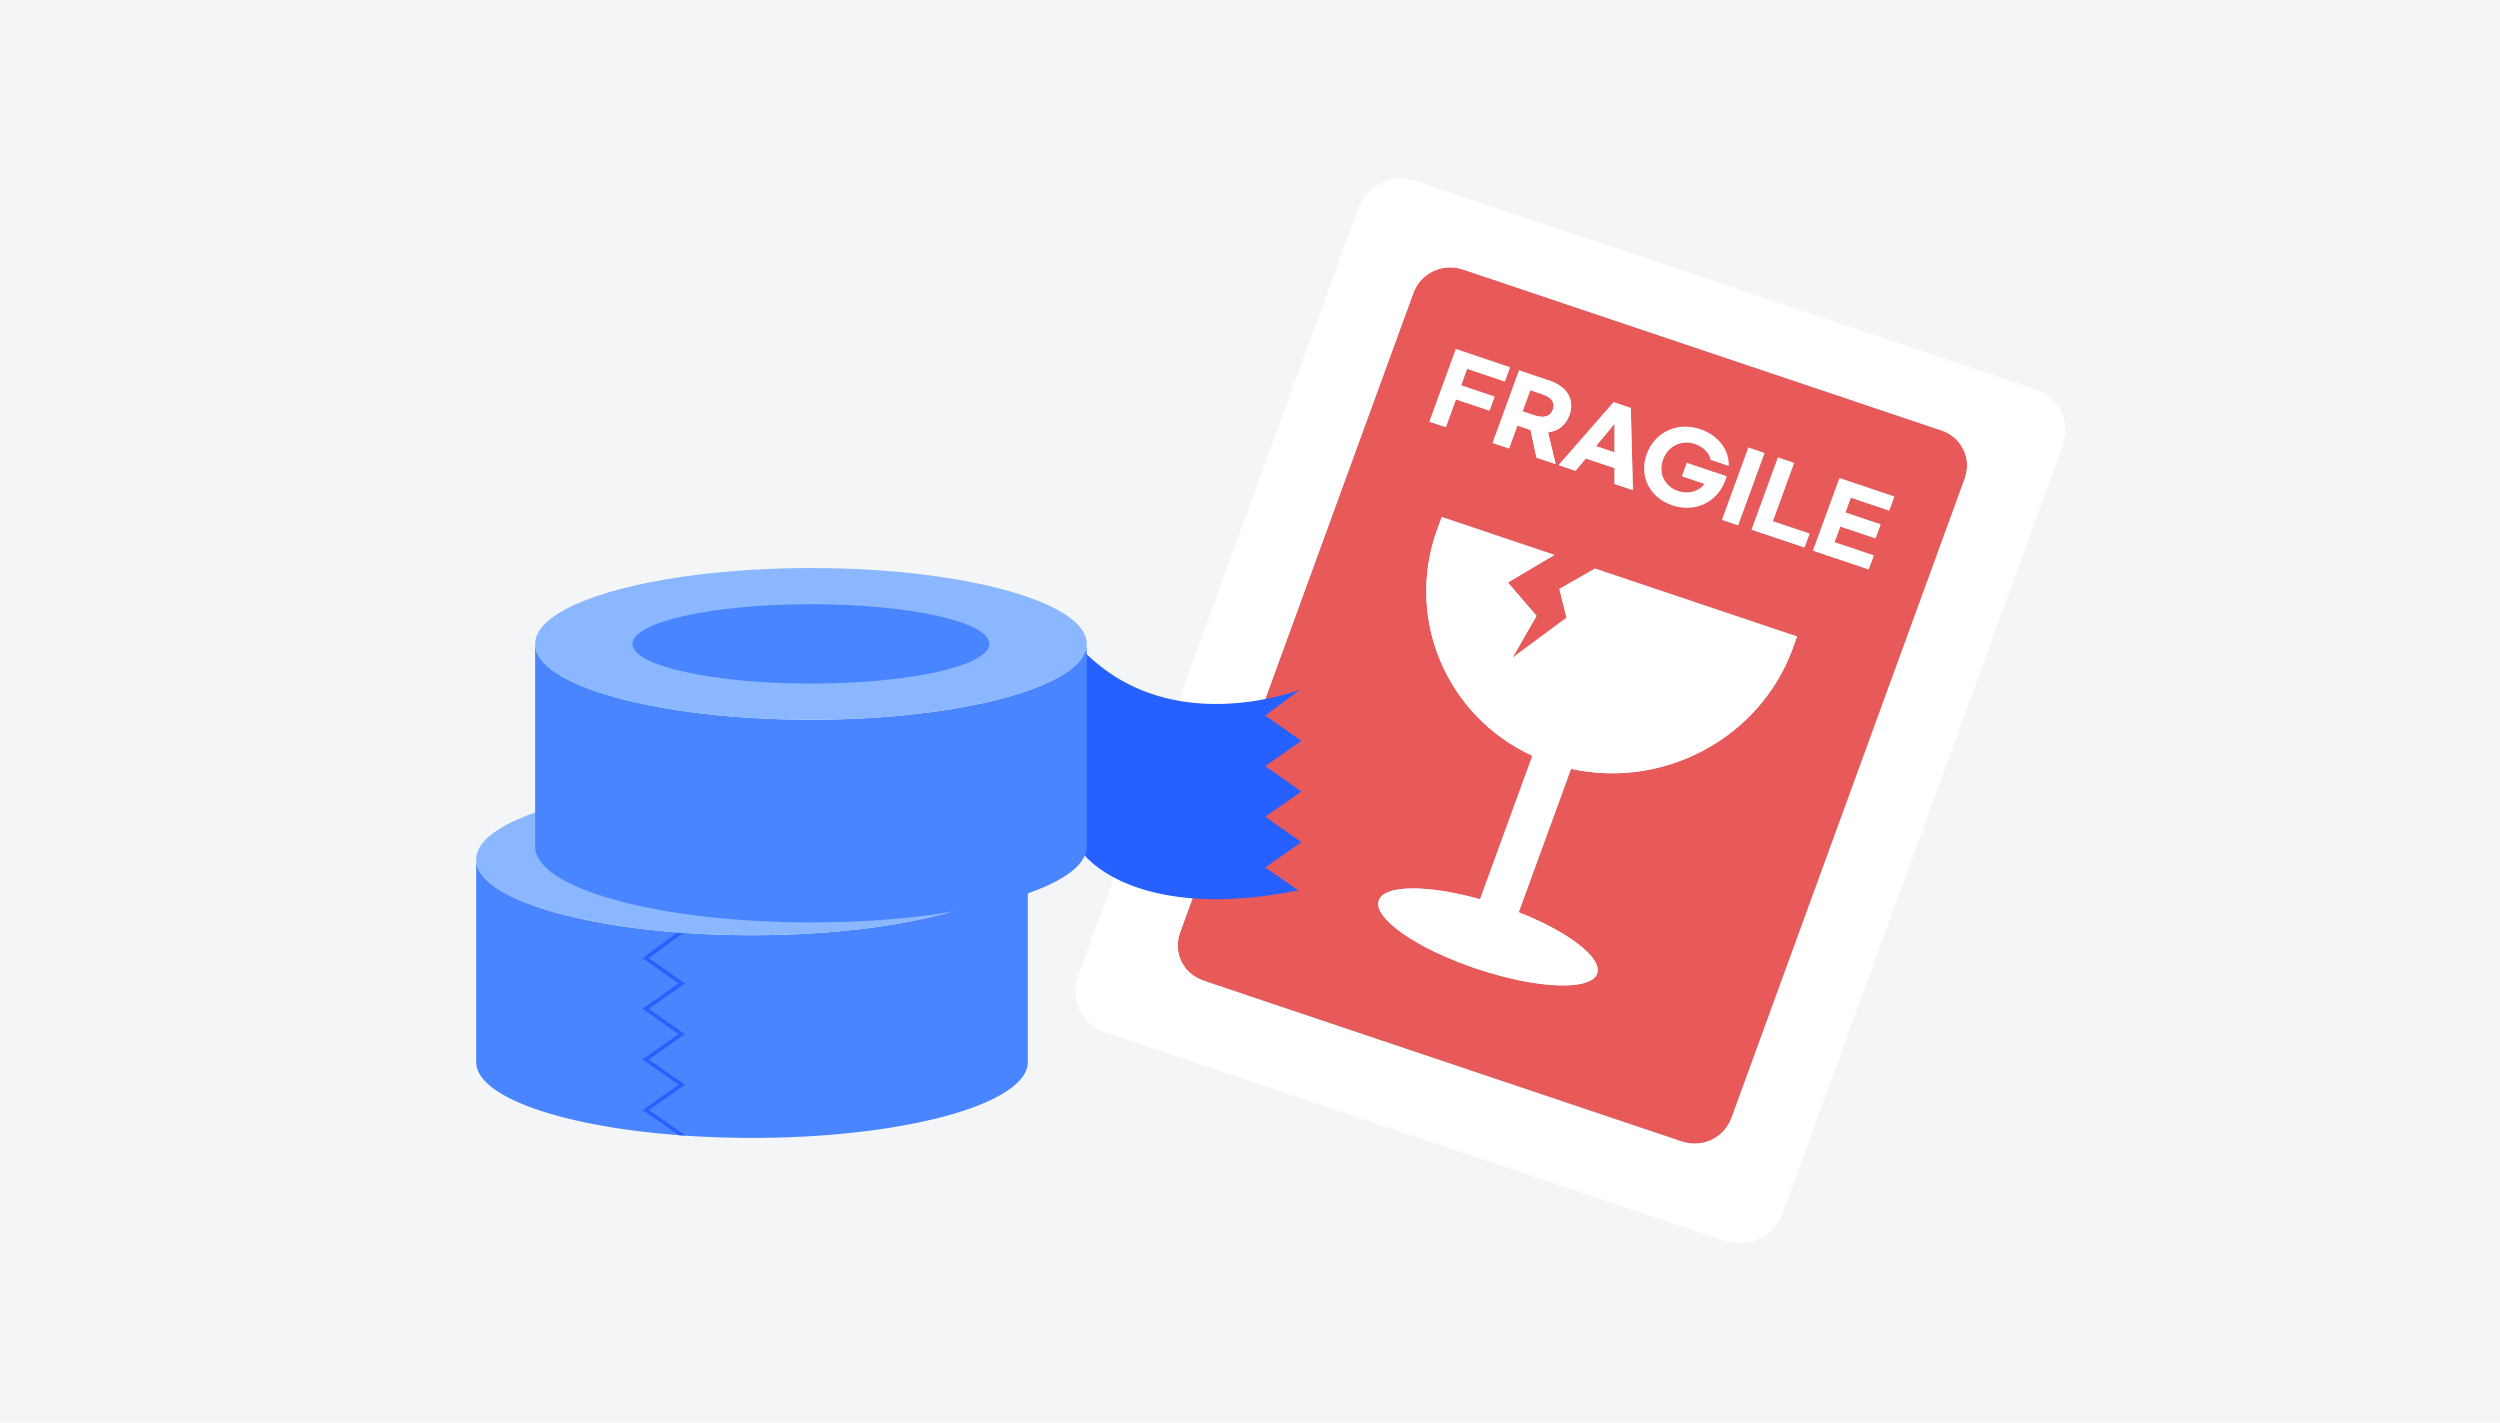 <svg width="420" height="239" viewBox="0 0 420 239" fill="none" xmlns="http://www.w3.org/2000/svg">
    <path fill="#F3F5F6" d="M0 0h420v239H0z"/>
    <mask id="9tkrxvqwwa" style="mask-type:luminance" maskUnits="userSpaceOnUse" x="243" y="44" width="3" height="2">
        <path d="M245.747 45.39a6.637 6.637 0 0 0-2.533-.327c-.006-.024-.018-.049-.024-.073 0-.018-.018-.036-.018-.054.836-.06 1.69.042 2.533.327.012.042.03.09.042.133v-.006z" fill="#fff"/>
    </mask>
    <g mask="url(#9tkrxvqwwa)">
        <path d="m245.705 45.257.043.133a6.581 6.581 0 0 0-6.465 1.328l-.043-.134a6.61 6.61 0 0 1 6.465-1.327z" fill="#858585"/>
    </g>
    <mask id="0n8371ielb" style="mask-type:luminance" maskUnits="userSpaceOnUse" x="237" y="44" width="7" height="6">
        <path d="M243.215 45.069c-2.509.176-4.805 1.776-5.708 4.25l-.042-.134c.903-2.467 3.199-4.074 5.707-4.25v.146l.043-.012z" fill="#fff"/>
    </mask>
    <g mask="url(#0n8371ielb)">
        <path d="m245.705 45.257.043.133a6.581 6.581 0 0 0-6.465 1.328l-.043-.134a6.61 6.61 0 0 1 6.465-1.327z" fill="#858585"/>
        <path d="m239.24 46.585.042.133a6.52 6.52 0 0 0-.878.952l-.043-.133c.261-.352.558-.667.879-.952z" fill="#8A8A8A"/>
        <path d="m238.356 47.536.042.133c-.224.304-.43.625-.6.97l-.042-.133a6.88 6.88 0 0 1 .6-.97z" fill="#8F8F8F"/>
        <path d="m237.756 48.506.042.133a6.672 6.672 0 0 0-.291.673l-.042-.133a6.68 6.68 0 0 1 .291-.673z" fill="#949494"/>
    </g>
    <path d="m253.679 61.702.042.133-9.1-3.061-.043-.133 9.101 3.06zM251.091 66.63l.043.133-5.629-1.891-.036-.134 5.622 1.891z" fill="#692929"/>
    <path d="m246.475 61.969.042.133-1.012 2.77-.036-.133 1.006-2.77zM253.679 61.702l.043.134-.873 2.394-.042-.133.872-2.395z" fill="#979797"/>
    <path d="m252.806 64.096.043.134-6.332-2.128-.042-.133 6.331 2.127z" fill="gray"/>
    <path d="m260.192 63.896.042.127-4.992-1.679-.043-.127 4.993 1.679z" fill="#692929"/>
    <path d="m242.9 71.776.042.133-2.775-.933-.036-.127 2.769.927z" fill="gray"/>
    <path d="m244.578 58.64.043.134-4.448 12.202-.042-.127 4.447-12.208z" fill="#7C3131"/>
    <path d="m250.232 69 .043.133-5.629-1.891-.042-.134L250.232 69z" fill="gray"/>
    <path d="m251.093 66.63.042.133-.86 2.37-.043-.133.861-2.37z" fill="#979797"/>
    <path d="m259.192 66.266.037.133-2.097-.709-.042-.133 2.102.709z" fill="gray"/>
    <path d="m244.603 67.108.042.134-1.702 4.667-.043-.133 1.703-4.668z" fill="#979797"/>
    <path d="m257.901 69.8.043.127-2.103-.703-.042-.133 2.102.709z" fill="#692929"/>
    <path d="m257.089 65.557.043.133-1.291 3.534-.042-.133 1.29-3.534z" fill="#979797"/>
    <mask id="4uj26x35gc" style="mask-type:luminance" maskUnits="userSpaceOnUse" x="259" y="66" width="2" height="2">
        <path d="m260.944 67.703.043.134c-.194-.625-.806-1.116-1.751-1.437l-.043-.133c.952.32 1.558.812 1.751 1.436z" fill="#fff"/>
    </mask>
    <g mask="url(#4uj26x35gc)">
        <path d="m260.944 67.703.043.134c-.194-.625-.806-1.116-1.751-1.437l-.043-.133c.952.32 1.558.812 1.751 1.436z" fill="#858585"/>
    </g>
    <mask id="ts80hmp4od" style="mask-type:luminance" maskUnits="userSpaceOnUse" x="260" y="63" width="4" height="5">
        <path d="m263.786 67.023.043.134c-.424-1.358-1.642-2.473-3.593-3.134l-.043-.133c1.951.654 3.169 1.776 3.593 3.133z" fill="#fff"/>
    </mask>
    <g mask="url(#ts80hmp4od)">
        <path d="m263.786 67.023.043.134c-.424-1.358-1.642-2.473-3.593-3.134l-.043-.133c1.951.654 3.169 1.776 3.593 3.133z" fill="#6D2B2B"/>
    </g>
    <mask id="hbfasazwbe" style="mask-type:luminance" maskUnits="userSpaceOnUse" x="260" y="67" width="2" height="2">
        <path d="M260.986 67.837c.103.333.091.709-.055 1.115l-.042-.133c.145-.407.163-.776.054-1.116.012.043.03.091.043.133z" fill="#fff"/>
    </mask>
    <g mask="url(#hbfasazwbe)">
        <path d="m260.943 67.703.043.133c.054.17.072.346.066.528l-.042-.133a1.493 1.493 0 0 0-.067-.528z" fill="#823333"/>
        <path d="m261.01 68.23.043.134c-.006.14-.031.285-.073.43l-.042-.133c.042-.146.066-.291.072-.43z" fill="#7D3131"/>
        <path d="m260.937 68.661.043.133a1.777 1.777 0 0 1-.049.152l-.042-.133c.018-.055.036-.103.048-.152z" fill="#793030"/>
    </g>
    <path d="M260.888 68.819c-.418 1.151-1.527 1.473-2.987.982l-2.102-.704 1.29-3.533 2.103.703c1.46.49 2.12 1.394 1.696 2.552z" fill="#E85959"/>
    <mask id="j9qja52fsf" style="mask-type:luminance" maskUnits="userSpaceOnUse" x="257" y="68" width="4" height="3">
        <path d="M260.926 68.946c-.418 1.152-1.527 1.473-2.987.982l-.043-.133c1.461.49 2.563.17 2.988-.983.012.043.042.091.042.134z" fill="#fff"/>
    </mask>
    <g mask="url(#j9qja52fsf)">
        <path d="m260.89 68.818.043.134a2.344 2.344 0 0 1-.103.236l-.043-.133c.036-.073.073-.152.103-.237z" fill="#793030"/>
        <path d="m260.787 69.055.042.133c-.054.103-.115.2-.175.291l-.043-.133c.067-.091.128-.188.176-.291z" fill="#752E2E"/>
        <path d="m260.605 69.34.042.133c-.066.091-.145.176-.224.249l-.042-.134c.085-.072.157-.157.224-.248z" fill="#712C2C"/>
        <path d="m260.38 69.588.043.133c-.558.497-1.43.564-2.478.206l-.043-.133c1.049.352 1.921.285 2.478-.206z" fill="#6D2B2B"/>
    </g>
    <path d="m257.133 72.243.037.133-2.206-.746-.042-.133 2.211.746z" fill="gray"/>
    <path d="m255.199 62.217.043.127-4.453 12.202-.043-.127 4.453-12.202z" fill="#7C3131"/>
    <path d="m273.964 68.521.036.134-2.878-.964-.036-.133 2.878.963z" fill="#692929"/>
    <mask id="sxixvlwgug" style="mask-type:luminance" maskUnits="userSpaceOnUse" x="260" y="67" width="4" height="6">
        <path d="m263.785 67.023.042.134c.261.836.224 1.758-.127 2.722-.612 1.678-1.885 2.697-3.593 2.879l-.043-.134c1.703-.181 2.981-1.2 3.593-2.879.352-.964.388-1.891.128-2.722z" fill="#fff"/>
    </mask>
    <g mask="url(#sxixvlwgug)">
        <path d="m263.785 67.023.043.134c.133.418.187.867.163 1.327l-.042-.133a3.894 3.894 0 0 0-.164-1.328z" fill="#9E9E9E"/>
        <path d="m263.949 68.35.043.134c-.019.34-.073.685-.176 1.043l-.043-.134a4.57 4.57 0 0 0 .176-1.042z" fill="#999"/>
        <path d="m263.773 69.388.043.133a5.193 5.193 0 0 1-.358.915l-.042-.133c.091-.176.17-.364.242-.558.043-.12.085-.236.115-.357z" fill="#949494"/>
        <path d="m263.415 70.303.042.133a4.246 4.246 0 0 1-.436.703l-.042-.133c.163-.218.309-.449.436-.703z" fill="#8F8F8F"/>
        <path d="m262.985 71.012.043.133c-.17.224-.358.43-.558.606l-.042-.133a4.05 4.05 0 0 0 .557-.606z" fill="#8A8A8A"/>
        <path d="m262.421 71.618.043.133c-.636.564-1.43.91-2.357 1.007l-.043-.134c.927-.097 1.721-.442 2.357-1.006z" fill="#858585"/>
    </g>
    <path d="m253.521 75.346.036.134-2.768-.934-.043-.127 2.775.927z" fill="gray"/>
    <path d="m254.921 71.497.043.133-1.406 3.85-.037-.134 1.4-3.849z" fill="#979797"/>
    <path d="m261.338 77.977.043.134-3.212-1.08-.042-.133 3.211 1.08z" fill="gray"/>
    <path d="m257.133 72.243.036.133 1 4.656-.043-.133-.993-4.656z" fill="#813232"/>
    <path d="m271.237 71.225.043.127-3.109 3.728-.042-.127 3.108-3.728z" fill="#8E8E8E"/>
    <path d="m260.064 72.625.043.133 1.272 5.353-.042-.134-1.273-5.352z" fill="#9D9D9D"/>
    <path d="m271.086 67.558.037.133-9.258 10.584-.043-.134 9.264-10.583z" fill="#742D2D"/>
    <path d="m271.238 71.225.043.127v4.776l-.043-.133v-4.77z" fill="#813232"/>
    <path d="m271.237 75.995.043.133-3.109-1.049-.042-.127 3.108 1.043z" fill="#692929"/>
    <mask id="fitshju7fh" style="mask-type:luminance" maskUnits="userSpaceOnUse" x="280" y="71" width="6" height="2">
        <path d="M285.646 72.219c-1.908-.642-3.817-.521-5.41.218-.006-.024-.018-.048-.024-.072 0-.019-.019-.037-.019-.055 1.6-.74 3.502-.86 5.411-.218.012.042.03.09.042.133v-.006z" fill="#fff"/>
    </mask>
    <g mask="url(#fitshju7fh)">
        <path d="m285.61 72.091.043.134c-2.606-.88-5.211-.334-7.029 1.273l-.042-.134c1.818-1.612 4.417-2.152 7.028-1.273z" fill="#6D2B2B"/>
    </g>
    <path d="m264.688 79.104.043.134-2.866-.964-.043-.133 2.866.963z" fill="gray"/>
    <path d="m266.414 77.031.043.134-1.727 2.073-.042-.134 1.726-2.073z" fill="#8E8E8E"/>
    <path d="m271.219 78.65.042.133-4.805-1.618-.042-.134 4.805 1.619z" fill="gray"/>
    <path d="m242.203 86.846.043.133-.721 1.976-.043-.133.721-1.976z" fill="#7C3131"/>
    <path d="m271.219 78.65.042.134.012 2.655-.042-.134-.012-2.655z" fill="#813232"/>
    <mask id="7tog1yc3gi" style="mask-type:luminance" maskUnits="userSpaceOnUse" x="276" y="72" width="5" height="9">
        <path d="M276.673 76.401c-.545 1.497-.569 2.989-.157 4.316l-.043-.133c-.418-1.328-.387-2.819.158-4.316.679-1.855 1.963-3.219 3.563-3.958v.145c-1.6.74-2.884 2.11-3.563 3.958l.042-.012z" fill="#fff"/>
    </mask>
    <g mask="url(#7tog1yc3gi)">
        <path d="m285.61 72.091.043.134c-2.606-.88-5.211-.334-7.029 1.273l-.042-.134c1.818-1.612 4.417-2.152 7.028-1.273z" fill="#6D2B2B"/>
        <path d="m278.581 73.364.043.134c-.34.297-.649.636-.927 1.006l-.043-.133c.279-.37.588-.71.927-1.007z" fill="#712C2C"/>
        <path d="m277.655 74.37.042.133a6.88 6.88 0 0 0-.672 1.092l-.043-.134c.194-.394.425-.757.673-1.09z" fill="#752E2E"/>
        <path d="m276.976 75.462.042.133a8.008 8.008 0 0 0-.345.8c-.061.17-.115.34-.164.51l-.042-.134c.048-.17.103-.34.163-.509.103-.279.219-.546.346-.8z" fill="#793030"/>
        <path d="m276.468 76.777.042.134a7.142 7.142 0 0 0-.266 1.594l-.043-.133a7.089 7.089 0 0 1 .267-1.595z" fill="#7D3131"/>
        <path d="m276.201 78.371.042.133c-.036.764.061 1.51.279 2.213l-.042-.133a6.35 6.35 0 0 1-.279-2.213z" fill="#823333"/>
    </g>
    <mask id="cfbsvfhdpj" style="mask-type:luminance" maskUnits="userSpaceOnUse" x="287" y="76" width="1" height="2">
        <path d="M287.416 77.402c-.012-.043-.03-.091-.042-.133a2.09 2.09 0 0 0-.079-.322l.042.134c.037.109.061.212.079.32z" fill="#fff"/>
    </mask>
    <g mask="url(#cfbsvfhdpj)">
        <path d="m287.295 76.953.042.133c.037.11.061.213.079.322l-.042-.134a2.09 2.09 0 0 0-.079-.32z" fill="#823333"/>
    </g>
    <mask id="46ymydin3k" style="mask-type:luminance" maskUnits="userSpaceOnUse" x="285" y="72" width="6" height="5">
        <path d="m290.172 76.402.042.133c-.575-1.843-2.133-3.498-4.562-4.31l-.043-.133c2.43.818 3.987 2.467 4.563 4.31z" fill="#fff"/>
    </mask>
    <g mask="url(#46ymydin3k)">
        <path d="m290.172 76.402.042.133c-.575-1.843-2.133-3.498-4.562-4.31l-.043-.133c2.43.818 3.987 2.467 4.563 4.31z" fill="#6D2B2B"/>
    </g>
    <mask id="853ixd3hgl" style="mask-type:luminance" maskUnits="userSpaceOnUse" x="279" y="74" width="9" height="7">
        <path d="m287.295 76.953.042.133c-.303-.964-1.181-1.885-2.538-2.34-2.254-.757-4.52.31-5.356 2.589-.346.951-.364 1.89-.103 2.721l-.043-.133c-.26-.83-.242-1.77.103-2.722.83-2.279 3.102-3.346 5.356-2.588 1.357.454 2.236 1.382 2.539 2.34z" fill="#fff"/>
    </mask>
    <g mask="url(#853ixd3hgl)">
        <path d="m287.296 76.953.043.133c-.303-.964-1.182-1.885-2.539-2.34-1.521-.509-3.054-.188-4.138.776l-.043-.133c1.091-.964 2.618-1.285 4.138-.776 1.358.454 2.236 1.382 2.539 2.34z" fill="#858585"/>
        <path d="m280.619 75.383.042.133c-.206.182-.4.394-.576.624l-.042-.133c.176-.23.363-.436.576-.624z" fill="#8A8A8A"/>
        <path d="m280.043 76.007.043.133a4.755 4.755 0 0 0-.424.685l-.043-.133a4.36 4.36 0 0 1 .424-.685z" fill="#8F8F8F"/>
        <path d="m279.626 76.692.042.134a6.878 6.878 0 0 0-.218.509c-.042.109-.072.218-.109.327l-.042-.133c.03-.11.066-.218.109-.327.067-.176.139-.346.218-.51z" fill="#949494"/>
        <path d="m279.299 77.528.042.134c-.097.34-.151.679-.17 1.012l-.042-.133a4.58 4.58 0 0 1 .17-1.013z" fill="#999"/>
        <path d="m279.128 78.541.043.133c-.025.48.036.946.169 1.382l-.042-.133a4.026 4.026 0 0 1-.17-1.382z" fill="#9E9E9E"/>
    </g>
    <path d="m274.316 82.341.043.134-3.084-1.037-.043-.133 3.084 1.036z" fill="gray"/>
    <path d="m273.965 68.522.036.133.358 13.82-.043-.133-.351-13.82z" fill="#9D9D9D"/>
    <path d="m286.312 81.305.037.128-3.787-1.273-.042-.134 3.792 1.28z" fill="gray"/>
    <path d="m283.362 77.723.042.127-.842 2.31-.042-.134.842-2.303z" fill="#7C3131"/>
    <path d="m296.48 76.099.036.127-2.769-.928-.042-.133 2.775.933z" fill="#692929"/>
    <mask id="rn2oi5ee3m" style="mask-type:luminance" maskUnits="userSpaceOnUse" x="290" y="76" width="1" height="3">
        <path d="m290.172 76.401.042.134c.194.618.279 1.255.249 1.891l-.043-.133a5.421 5.421 0 0 0-.248-1.892z" fill="#fff"/>
    </mask>
    <g mask="url(#rn2oi5ee3m)">
        <path d="m290.172 76.401.042.134c.194.618.279 1.255.249 1.891l-.043-.133a5.421 5.421 0 0 0-.248-1.892z" fill="#9E9E9E"/>
    </g>
    <path d="m290.415 78.292.042.133-3.042-1.024-.042-.133 3.042 1.024z" fill="gray"/>
    <path d="m290.105 79.99.042.133-6.743-2.273-.043-.127 6.744 2.267z" fill="#692929"/>
    <path d="m290.106 79.99.043.133-.261.715-.042-.127.26-.722z" fill="#979797"/>
    <mask id="8e3rr0hr2n" style="mask-type:luminance" maskUnits="userSpaceOnUse" x="279" y="79" width="8" height="4">
        <path d="M281.933 82.602c-1.315-.442-2.23-1.388-2.594-2.552l-.042-.133c.363 1.164 1.278 2.11 2.593 2.552 1.933.649 3.696-.067 4.423-1.164l.043.133c-.721 1.098-2.491 1.813-4.423 1.164z" fill="#fff"/>
    </mask>
    <g mask="url(#8e3rr0hr2n)">
        <path d="m286.314 81.305.042.133c-.03.043-.055.085-.091.127l-.042-.133.091-.127z" fill="#752E2E"/>
        <path d="m286.221 81.427.043.133a2.97 2.97 0 0 1-.376.406l-.042-.133c.139-.127.266-.26.375-.406z" fill="#712C2C"/>
        <path d="m285.847 81.832.042.134c-.872.776-2.363 1.176-3.956.636-1.315-.442-2.23-1.388-2.594-2.552l-.042-.133c.363 1.164 1.278 2.11 2.593 2.552 1.6.54 3.084.14 3.957-.636z" fill="#6D2B2B"/>
    </g>
    <path d="m301.435 77.766.042.133-2.769-.934-.042-.133 2.769.934z" fill="#692929"/>
    <path d="m326.204 72.328.037.133-80.494-27.07-.042-.134 80.499 27.071z" fill="gray"/>
    <path d="m261.162 93.222.042.128-18.958-6.37-.043-.134 18.959 6.376z" fill="#692929"/>
    <mask id="c7jp8byuco" style="mask-type:luminance" maskUnits="userSpaceOnUse" x="276" y="80" width="14" height="6">
        <path d="m276.521 80.717-.042-.133c.611 1.952 2.181 3.558 4.453 4.322 3.756 1.267 7.561-.497 8.913-4.195l.042.134c-1.351 3.697-5.156 5.461-8.913 4.194-2.272-.764-3.841-2.37-4.453-4.322z" fill="#fff"/>
    </mask>
    <g mask="url(#c7jp8byuco)">
        <path d="m289.845 80.71.043.134a7.786 7.786 0 0 1-.346.8l-.042-.133a8 8 0 0 0 .345-.8z" fill="#949494"/>
        <path d="m289.499 81.512.042.133a7.053 7.053 0 0 1-.672 1.091l-.043-.133c.255-.34.479-.703.673-1.091z" fill="#8F8F8F"/>
        <path d="m288.822 82.603.042.133a6.496 6.496 0 0 1-.933 1.012l-.042-.133a7.09 7.09 0 0 0 .933-1.012z" fill="#8A8A8A"/>
        <path d="m287.888 83.615.042.133c-1.811 1.606-4.399 2.152-6.962 1.291-2.272-.764-3.841-2.37-4.453-4.322l-.042-.133c.612 1.952 2.181 3.558 4.453 4.322 2.563.86 5.144.315 6.962-1.291z" fill="#858585"/>
    </g>
    <path d="M285.61 72.091c3.242 1.091 4.932 3.674 4.805 6.201l-3.042-1.024c-.187-1.073-1.108-2.158-2.617-2.661-2.254-.758-4.52.309-5.356 2.588-.836 2.28.236 4.516 2.484 5.274 1.933.648 3.696-.067 4.423-1.164l-3.787-1.273.842-2.31 6.744 2.267-.261.722c-1.351 3.697-5.156 5.461-8.912 4.194-3.757-1.267-5.647-4.94-4.296-8.637 1.351-3.698 5.156-5.462 8.973-4.177z" fill="#fff"/>
    <path d="m261.162 93.223.042.127-7.816 4.643-.036-.133 7.81-4.637z" fill="#848484"/>
    <path d="m292.027 88.3.042.128-2.775-.927-.036-.134 2.769.934z" fill="gray"/>
    <path d="m293.705 75.165.043.133-4.454 12.203-.036-.134 4.447-12.202z" fill="#7C3131"/>
    <path d="M296.48 76.099 292.027 88.3l-2.769-.934 4.447-12.202 2.775.933z" fill="#fff"/>
    <path d="m296.479 76.099.036.127-4.447 12.202-.043-.127 4.454-12.202zM301.436 77.765l.042.133-3.568 9.79-.043-.128 3.569-9.795z" fill="#979797"/>
    <path d="m267.967 95.508.042.133-5.986 3.419-.043-.127 5.987-3.425z" fill="#6C2A2A"/>
    <path d="m298.666 76.832.042.133-4.453 12.203-.036-.134 4.447-12.202z" fill="#7C3131"/>
    <path d="m318.249 83.415.042.133-9.221-3.097-.043-.134 9.222 3.098zM315.947 88.088l.042.133-5.919-1.988-.043-.133 5.92 1.988z" fill="#692929"/>
    <path d="m310.936 83.614.037.134-.903 2.485-.043-.133.909-2.486z" fill="#979797"/>
    <mask id="4okza561rp" style="mask-type:luminance" maskUnits="userSpaceOnUse" x="239" y="88" width="3" height="21">
        <path d="m241.028 108.485-.042-.133c-1.927-6.147-1.909-12.954.491-19.53l.042.133c-2.399 6.576-2.417 13.384-.491 19.53z" fill="#fff"/>
    </mask>
    <g mask="url(#4okza561rp)">
        <path d="m241.483 88.821.043.134a30.13 30.13 0 0 0-.685 2.103l-.042-.133c.2-.703.43-1.407.684-2.104z" fill="#793030"/>
        <path d="m240.798 90.925.042.133a30.353 30.353 0 0 0-1.151 6.922l-.043-.133a30.688 30.688 0 0 1 1.152-6.922z" fill="#7D3131"/>
        <path d="m239.647 97.853.043.134c-.176 3.6.297 7.153 1.345 10.505l-.043-.134a30.268 30.268 0 0 1-1.345-10.505z" fill="#823333"/>
    </g>
    <path d="m258.15 103.454.043.134-4.805-5.595-.036-.134 4.798 5.595zM304.053 89.64l.043.133-6.186-2.085-.043-.127 6.186 2.079z" fill="#692929"/>
    <path d="m318.249 83.414.043.133-.867 2.37-.042-.133.866-2.37z" fill="#979797"/>
    <path d="m317.382 85.784.043.134-6.453-2.17-.036-.134 6.446 2.17z" fill="gray"/>
    <path d="m261.98 98.933.043.127 1.187 4.837-.042-.133-1.188-4.831z" fill="#813232"/>
    <path d="m301.435 77.766-3.569 9.795 6.186 2.08-.878 2.406-8.955-3.013 4.447-12.202 2.769.934z" fill="#fff"/>
    <path d="m304.052 89.64.043.133-.879 2.407-.042-.134.878-2.406z" fill="#979797"/>
    <path d="m303.174 92.046.042.133-8.961-3.012-.036-.134 8.955 3.013z" fill="gray"/>
    <path d="m309.166 88.464.043.133-.964 2.625-.036-.133.957-2.625z" fill="#979797"/>
    <path d="m309.028 80.317.042.134-4.453 12.202-.043-.134 4.454-12.202z" fill="#7C3131"/>
    <path d="m315.086 90.452.036.133-5.914-1.988-.042-.133 5.92 1.988z" fill="gray"/>
    <path d="m315.946 88.088.043.133-.867 2.364-.036-.133.86-2.364z" fill="#979797"/>
    <path d="m258.15 103.454.042.133-4.011 6.99-.042-.134 4.011-6.989z" fill="#939393"/>
    <path d="m263.167 103.764.042.133-9.028 6.68-.042-.133 9.028-6.68z" fill="#6F2B2B"/>
    <path d="m314.795 93.301.042.134-6.592-2.213-.036-.133 6.586 2.212z" fill="#692929"/>
    <path d="m313.935 95.665.043.134-9.361-3.146-.043-.134 9.361 3.146z" fill="gray"/>
    <path d="m314.796 93.3.042.134-.86 2.364-.042-.133.86-2.364z" fill="#979797"/>
    <path d="m301.915 106.922.043.133-33.949-11.414-.042-.133 33.948 11.414z" fill="#692929"/>
    <path d="m301.914 106.922.043.133-.727 1.982-.037-.133.721-1.982z" fill="#979797"/>
    <mask id="u74lm0flpq" style="mask-type:luminance" maskUnits="userSpaceOnUse" x="240" y="108" width="18" height="20">
        <path d="m241.029 108.486-.043-.133c2.509 8.001 8.307 14.869 16.438 18.615l.043.133c-8.131-3.746-13.936-10.614-16.438-18.615z" fill="#fff"/>
    </mask>
    <g mask="url(#u74lm0flpq)">
        <path d="m257.43 126.974.043.133c-8.132-3.746-13.936-10.614-16.438-18.615l-.043-.134c2.509 8.002 8.307 14.87 16.438 18.616z" fill="#858585"/>
    </g>
    <path d="m237.466 49.179.043.133-39.232 107.539-.043-.127 39.232-107.545z" fill="#979797"/>
    <mask id="m38b3f0vbr" style="mask-type:luminance" maskUnits="userSpaceOnUse" x="263" y="108" width="39" height="23">
        <path d="m301.194 108.903.042.134c-5.525 15.142-21.715 23.695-37.256 20.258l-.042-.134c15.535 3.437 31.73-5.116 37.256-20.258z" fill="#fff"/>
    </mask>
    <g mask="url(#m38b3f0vbr)">
        <path d="m301.194 108.903.042.134a31.39 31.39 0 0 1-1.436 3.328l-.042-.134a31.47 31.47 0 0 0 1.436-3.328z" fill="#949494"/>
        <path d="m299.758 112.231.042.134a31.125 31.125 0 0 1-2.957 4.776l-.042-.133a31.164 31.164 0 0 0 2.957-4.777z" fill="#8F8F8F"/>
        <path d="m296.801 117.008.043.133a31.64 31.64 0 0 1-4.339 4.704l-.042-.133a32.034 32.034 0 0 0 4.338-4.704z" fill="#8A8A8A"/>
        <path d="m292.463 121.712.042.133c-7.579 6.723-18.195 9.735-28.525 7.45l-.042-.133c10.324 2.285 20.939-.728 28.525-7.45z" fill="#858585"/>
    </g>
    <mask id="a36rhoyb0s" style="mask-type:luminance" maskUnits="userSpaceOnUse" x="197" y="156" width="2" height="5">
        <path d="M198.276 156.851a6.165 6.165 0 0 0-.103 3.958l-.042-.133a6.124 6.124 0 0 1 .103-3.958c.012.042.042.091.042.133z" fill="#fff"/>
    </mask>
    <g mask="url(#a36rhoyb0s)">
        <path d="m198.235 156.724.042.133c-.054.139-.096.285-.139.43l-.042-.133c.042-.145.085-.285.139-.43z" fill="#949494"/>
        <path d="m198.096 157.147.042.134a6.432 6.432 0 0 0-.236 1.412l-.043-.133c.025-.467.097-.946.237-1.413z" fill="#999"/>
        <path d="m197.865 158.561.042.133a6.09 6.09 0 0 0 .273 2.121l-.042-.133a6.07 6.07 0 0 1-.273-2.121z" fill="#9E9E9E"/>
    </g>
    <mask id="6nj5q18dct" style="mask-type:luminance" maskUnits="userSpaceOnUse" x="231" y="149" width="3" height="4">
        <path d="M231.686 151.378c-.146.394-.14.83.006 1.297l-.043-.133c-.145-.467-.151-.897-.006-1.297.243-.655.879-1.146 1.836-1.479v.145c-.957.327-1.593.824-1.836 1.479l.043-.012z" fill="#fff"/>
    </mask>
    <g mask="url(#6nj5q18dct)">
        <path d="m248.639 151.069.042.133c-7.749-2.158-14.365-2.412-16.432-.612l-.042-.133c2.066-1.801 8.689-1.546 16.432.612z" fill="#6D2B2B"/>
        <path d="m232.205 150.457.043.133a2.124 2.124 0 0 0-.303.322l-.043-.134c.085-.115.188-.218.303-.321z" fill="#712C2C"/>
        <path d="m231.902 150.778.043.134a1.94 1.94 0 0 0-.176.285l-.042-.134a2.02 2.02 0 0 1 .175-.285z" fill="#752E2E"/>
        <path d="m231.721 151.062.042.134c-.03.06-.054.121-.079.182-.018.042-.03.085-.042.127l-.042-.133c.012-.043.024-.085.042-.128.024-.06.048-.121.079-.182z" fill="#793030"/>
        <path d="m231.6 151.378.042.133a1.915 1.915 0 0 0-.061.406l-.042-.133c0-.139.024-.273.061-.406z" fill="#7D3131"/>
        <path d="m231.54 151.784.042.134c-.006.242.03.497.115.763l-.042-.133a2.316 2.316 0 0 1-.115-.764z" fill="#823333"/>
    </g>
    <mask id="aq8olwgflu" style="mask-type:luminance" maskUnits="userSpaceOnUse" x="198" y="160" width="5" height="5">
        <path d="m198.179 160.816-.042-.133a6.227 6.227 0 0 0 3.987 4.037l.042.133c-1.993-.673-3.417-2.206-3.987-4.037z" fill="#fff"/>
    </mask>
    <g mask="url(#aq8olwgflu)">
        <path d="m202.124 164.72.042.133c-1.993-.673-3.417-2.206-3.987-4.037l-.042-.133a6.227 6.227 0 0 0 3.987 4.037z" fill="#6D2B2B"/>
    </g>
    <path d="m257.43 126.974.043.127-8.792 24.101-.042-.133 8.791-24.095z" fill="#7C3131"/>
    <mask id="mrvadm7e8v" style="mask-type:luminance" maskUnits="userSpaceOnUse" x="233" y="149" width="16" height="3">
        <path d="M248.68 151.202c-6.549-1.825-12.293-2.291-15.159-1.297-.012-.043-.03-.091-.042-.133 2.865-.989 8.609-.528 15.159 1.297.012.042.03.091.042.133z" fill="#fff"/>
    </mask>
    <g mask="url(#mrvadm7e8v)">
        <path d="m248.639 151.069.042.133c-7.749-2.158-14.365-2.412-16.432-.612l-.042-.133c2.066-1.801 8.689-1.546 16.432.612z" fill="#6D2B2B"/>
    </g>
    <path d="m263.936 129.162.042.127-8.791 24.101-.042-.133 8.791-24.095z" fill="#979797"/>
    <mask id="o4sr0344rw" style="mask-type:luminance" maskUnits="userSpaceOnUse" x="255" y="153" width="14" height="10">
        <path d="M268.335 162.41c-.818-2.619-6.011-6.195-13.148-9.02l-.042-.133c7.137 2.825 12.329 6.401 13.147 9.02.013.042.031.09.043.133z" fill="#fff"/>
    </mask>
    <g mask="url(#o4sr0344rw)">
        <path d="m268.298 162.277.043.133c-.818-2.619-6.011-6.195-13.148-9.02l-.043-.133c7.138 2.825 12.33 6.401 13.148 9.02z" fill="#6D2B2B"/>
    </g>
    <mask id="n2nf4dvffx" style="mask-type:luminance" maskUnits="userSpaceOnUse" x="231" y="152" width="38" height="14">
        <path d="m268.299 162.276.042.134c.146.466.152.903.006 1.297-1.072 2.94-10.148 2.57-20.273-.837-8.761-2.946-15.438-7.201-16.377-10.201l-.043-.134c.939 3.001 7.616 7.25 16.378 10.202 10.13 3.407 19.2 3.776 20.273.836.145-.394.139-.83-.006-1.297z" fill="#fff"/>
    </mask>
    <g mask="url(#n2nf4dvffx)">
        <path d="m268.299 162.275.042.134c.085.26.121.515.115.757l-.042-.133a2.263 2.263 0 0 0-.115-.758z" fill="#9E9E9E"/>
        <path d="m268.408 163.033.043.134c0 .145-.025.284-.061.418l-.042-.134c.036-.133.06-.272.06-.418z" fill="#999"/>
        <path d="m268.348 163.452.042.134c-.012.042-.024.084-.042.127-.025.06-.049.121-.079.182l-.042-.134c.03-.06.054-.121.078-.182a.863.863 0 0 0 .043-.127z" fill="#949494"/>
        <path d="m268.226 163.761.043.133a1.681 1.681 0 0 1-.176.279l-.042-.133c.066-.091.127-.182.175-.279z" fill="#8F8F8F"/>
        <path d="m268.051 164.04.042.133c-.085.11-.182.213-.291.31l-.042-.134c.109-.097.206-.2.291-.309z" fill="#8A8A8A"/>
        <path d="m267.76 164.349.042.133c-2.333 2.067-10.603 1.461-19.728-1.606-9.125-3.067-15.438-7.201-16.377-10.202l-.043-.133c.939 3.001 7.616 7.25 16.378 10.202 8.761 2.952 17.401 3.673 19.728 1.606z" fill="#858585"/>
    </g>
    <path d="M326.204 72.328c3.351 1.127 5.084 4.71 3.884 7.995l-39.232 107.539c-1.199 3.298-4.883 5.05-8.234 3.922l-80.499-27.071c-3.351-1.128-5.09-4.704-3.89-8.001l39.232-107.534c1.199-3.291 4.889-5.05 8.234-3.922l80.499 27.072h.006zm-25.011 36.575.721-1.982-33.948-11.414-5.987 3.425 1.194 4.837-9.028 6.68 4.011-6.989-4.799-5.595 7.816-4.643-18.958-6.377-.721 1.982c-5.526 15.142 1.569 31.527 15.947 38.146l-8.791 24.095c-8.737-2.437-16.039-2.449-16.996.176-1.072 2.94 6.265 8.092 16.39 11.493 10.13 3.406 19.2 3.776 20.273.836.957-2.624-4.75-6.989-13.16-10.317l8.791-24.095c15.536 3.437 31.731-5.116 37.257-20.258m-15.584-36.812c-3.817-1.285-7.622.473-8.973 4.177-1.351 3.703.479 7.352 4.296 8.637 3.817 1.285 7.561-.497 8.913-4.194l.26-.721-6.744-2.268-.842 2.31 3.787 1.273c-.721 1.097-2.49 1.812-4.423 1.164-2.254-.758-3.32-2.983-2.484-5.274.836-2.291 3.102-3.346 5.356-2.588 1.503.509 2.424 1.588 2.617 2.66l3.042 1.025c.127-2.534-1.569-5.116-4.805-6.2zm-14.523-4.534-9.258 10.584 2.86.963 1.727-2.073 4.81 1.619v2.655l3.096 1.036-.357-13.82-2.878-.97m-15.887-5.34-4.453 12.202 2.769.933 1.406-3.849 2.205.74 1 4.655 3.211 1.079-1.272-5.353c1.702-.181 2.981-1.2 3.593-2.879.921-2.528-.315-4.794-3.466-5.855l-4.993-1.68m58.736 33.455.86-2.364-6.592-2.219.957-2.624 5.92 1.988.86-2.364-5.919-1.988.909-2.486 6.452 2.17.867-2.37-9.222-3.103-4.453 12.202 9.361 3.146m-71.035-23.89 1.702-4.673 5.629 1.891.866-2.37-5.628-1.89 1.012-2.771 6.331 2.128.873-2.395-9.101-3.06-4.453 12.201 2.769.934m55.766 5.055-4.453 12.202 8.961 3.013.879-2.407-6.192-2.079 3.574-9.795-2.769-.934zm-4.962-1.667-4.453 12.202 2.769.934 4.453-12.202-2.769-.934z" fill="#E85959"/>
    <path d="m252.806 64.096.873-2.394-9.101-3.061-4.447 12.208 2.769.927 1.702-4.667L250.231 69l.861-2.37-5.623-1.891 1.006-2.77 6.331 2.127zM260.065 72.625l1.272 5.352-3.211-1.079-1-4.655-2.205-.74-1.406 3.85-2.769-.934 4.453-12.202 4.993 1.679c3.151 1.06 4.387 3.322 3.466 5.855-.612 1.68-1.885 2.698-3.593 2.88v-.006zm-2.163-2.825c1.46.49 2.563.17 2.987-.982.424-1.152-.237-2.061-1.697-2.552l-2.102-.703-1.291 3.534 2.103.703z" fill="#fff"/>
    <path d="M271.237 71.225v4.77l-3.108-1.043 3.108-3.727z" fill="#E85959"/>
    <path d="m273.964 68.521.358 13.82-3.09-1.036V78.65l-4.817-1.618-1.727 2.073-2.86-.964 9.258-10.583 2.878.97v-.007zm-5.835 6.426 3.109 1.042v-4.776l-3.109 3.728M318.249 83.415l-.866 2.37-6.447-2.17-.909 2.485 5.92 1.988-.86 2.364-5.92-1.988-.957 2.625 6.586 2.212-.861 2.364-9.361-3.146 4.454-12.202 9.221 3.098z" fill="#fff"/>
    <path d="m330.089 80.33.037.133L290.9 188.002l-.043-.133 39.232-107.54z" fill="#7C3131"/>
    <path d="m282.622 191.79.043.133-80.5-27.071-.042-.133 80.499 27.071z" fill="#692929"/>
    <mask id="v2dm4ov7hy" style="mask-type:luminance" maskUnits="userSpaceOnUse" x="282" y="187" width="9" height="6">
        <path d="m290.857 187.868.043.134c-1.2 3.297-4.884 5.049-8.235 3.921l-.042-.133c3.351 1.128 7.028-.63 8.234-3.922z" fill="#fff"/>
    </mask>
    <g mask="url(#v2dm4ov7hy)">
        <path d="m290.857 187.868.043.134a6.23 6.23 0 0 1-.291.678l-.043-.133c.109-.218.206-.442.291-.679z" fill="#793030"/>
        <path d="m290.567 188.547.042.133a6.523 6.523 0 0 1-.6.97l-.042-.133c.224-.303.43-.625.6-.97z" fill="#752E2E"/>
        <path d="m289.961 189.517.042.133a6.217 6.217 0 0 1-.879.952l-.042-.134c.321-.285.618-.606.879-.951z" fill="#712C2C"/>
        <path d="m289.082 190.469.042.133a6.6 6.6 0 0 1-6.459 1.322l-.042-.134c2.302.776 4.756.188 6.459-1.321z" fill="#6D2B2B"/>
    </g>
    <path d="M341.952 65.393c3.963 1.334 6.023 5.571 4.599 9.469l-47.042 128.955c-1.424 3.897-5.786 5.977-9.749 4.643l-104.044-34.988c-3.963-1.333-6.023-5.57-4.599-9.468l47.042-128.955c1.424-3.898 5.786-5.977 9.749-4.643l104.044 34.987zM290.857 187.87l39.232-107.54c1.199-3.291-.534-6.874-3.884-7.995l-80.5-27.077c-3.35-1.128-7.034.63-8.234 3.921l-39.231 107.54c-1.2 3.297.539 6.874 3.889 8.001l80.5 27.071c3.35 1.128 7.028-.63 8.234-3.921" fill="#fff"/>
    <path d="m301.915 106.922-.721 1.982c-5.526 15.142-21.715 23.695-37.257 20.258l-8.791 24.095c8.41 3.334 14.117 7.692 13.16 10.317-1.073 2.94-10.149 2.57-20.273-.837-10.125-3.406-17.462-8.553-16.39-11.493.957-2.624 8.258-2.612 16.996-.175l8.791-24.095c-14.378-6.62-21.473-23.01-15.947-38.146l.721-1.982 18.958 6.376-7.816 4.644 4.799 5.595-4.011 6.989 9.028-6.68-1.194-4.837 5.986-3.425 33.949 11.414h.012z" fill="#fff"/>
    <path d="M172.666 144.57v33.854c0 6.698-18.789 12.184-42.655 12.705-.346.006-.697.013-1.049.013-.866.018-1.745.024-2.629.024C100.746 191.16 80 185.462 80 178.418v-33.854h.006c.364 6.947 20.97 12.548 46.327 12.548s46.09-5.638 46.327-12.621a.3.3 0 0 1 .006.073v.006z" fill="#4885FF"/>
    <path d="M115.184 190.79c-.351-.018-.739-.06-1.091-.072l-6.155-4.219 6.058-4.262-6.058-4.255 6.058-4.255-6.058-4.255 6.058-4.25-6.058-4.255 5.81-4.273c.351 0 .703-.006 1.048-.012l-5.804 4.285 6.059 4.255-6.059 4.25 6.059 4.255-6.059 4.255 6.059 4.255-6.059 4.262 6.198 4.291h-.006z" fill="#2661FF"/>
    <path d="M172.666 144.377c0 7.037-20.746 12.741-46.333 12.741S80 151.414 80 144.377c0-2.116 1.866-4.11 5.174-5.862 7.713-4.092 23.249-6.886 41.159-6.886s33.445 2.794 41.158 6.886c3.308 1.752 5.175 3.746 5.175 5.862z" fill="#8AB7FF"/>
    <path d="M126.333 151.039c16.554 0 29.974-2.986 29.974-6.668 0-3.683-13.42-6.668-29.974-6.668-16.554 0-29.974 2.985-29.974 6.668 0 3.682 13.42 6.668 29.974 6.668z" fill="#4885FF"/>
    <path d="m218.623 132.963-6.058 4.255 6.058 4.255-6.058 4.262 5.574 3.861-.776.145c-27.277 5.147-35.396-6.358-35.396-6.358v-34.067c11.9 12.142 28.186 9.038 34.633 7.141a27.474 27.474 0 0 0 1.696-.539h.073l-5.804 4.285 6.058 4.255-6.058 4.25 6.058 4.255z" fill="#2661FF"/>
    <path d="M182.572 108.365v33.854c0 6.698-18.789 12.184-42.655 12.705-.345.006-.697.012-1.048.012-.867.018-1.745.024-2.63.024-25.587 0-46.333-5.703-46.333-12.741v-33.854h.006c.364 6.946 20.97 12.547 46.327 12.547s46.091-5.637 46.327-12.62c.006.024.006.048.006.073z" fill="#4885FF"/>
    <path d="M182.572 108.177c0 7.038-20.746 12.742-46.333 12.742s-46.333-5.704-46.333-12.742c0-2.115 1.866-4.109 5.175-5.861 7.713-4.092 23.248-6.886 41.158-6.886s33.446 2.794 41.159 6.886c3.308 1.752 5.174 3.746 5.174 5.861z" fill="#8AB7FF"/>
    <path d="M136.239 114.84c16.554 0 29.974-2.986 29.974-6.668 0-3.683-13.42-6.668-29.974-6.668-16.554 0-29.973 2.985-29.973 6.668 0 3.682 13.419 6.668 29.973 6.668z" fill="#4885FF"/>
</svg>
